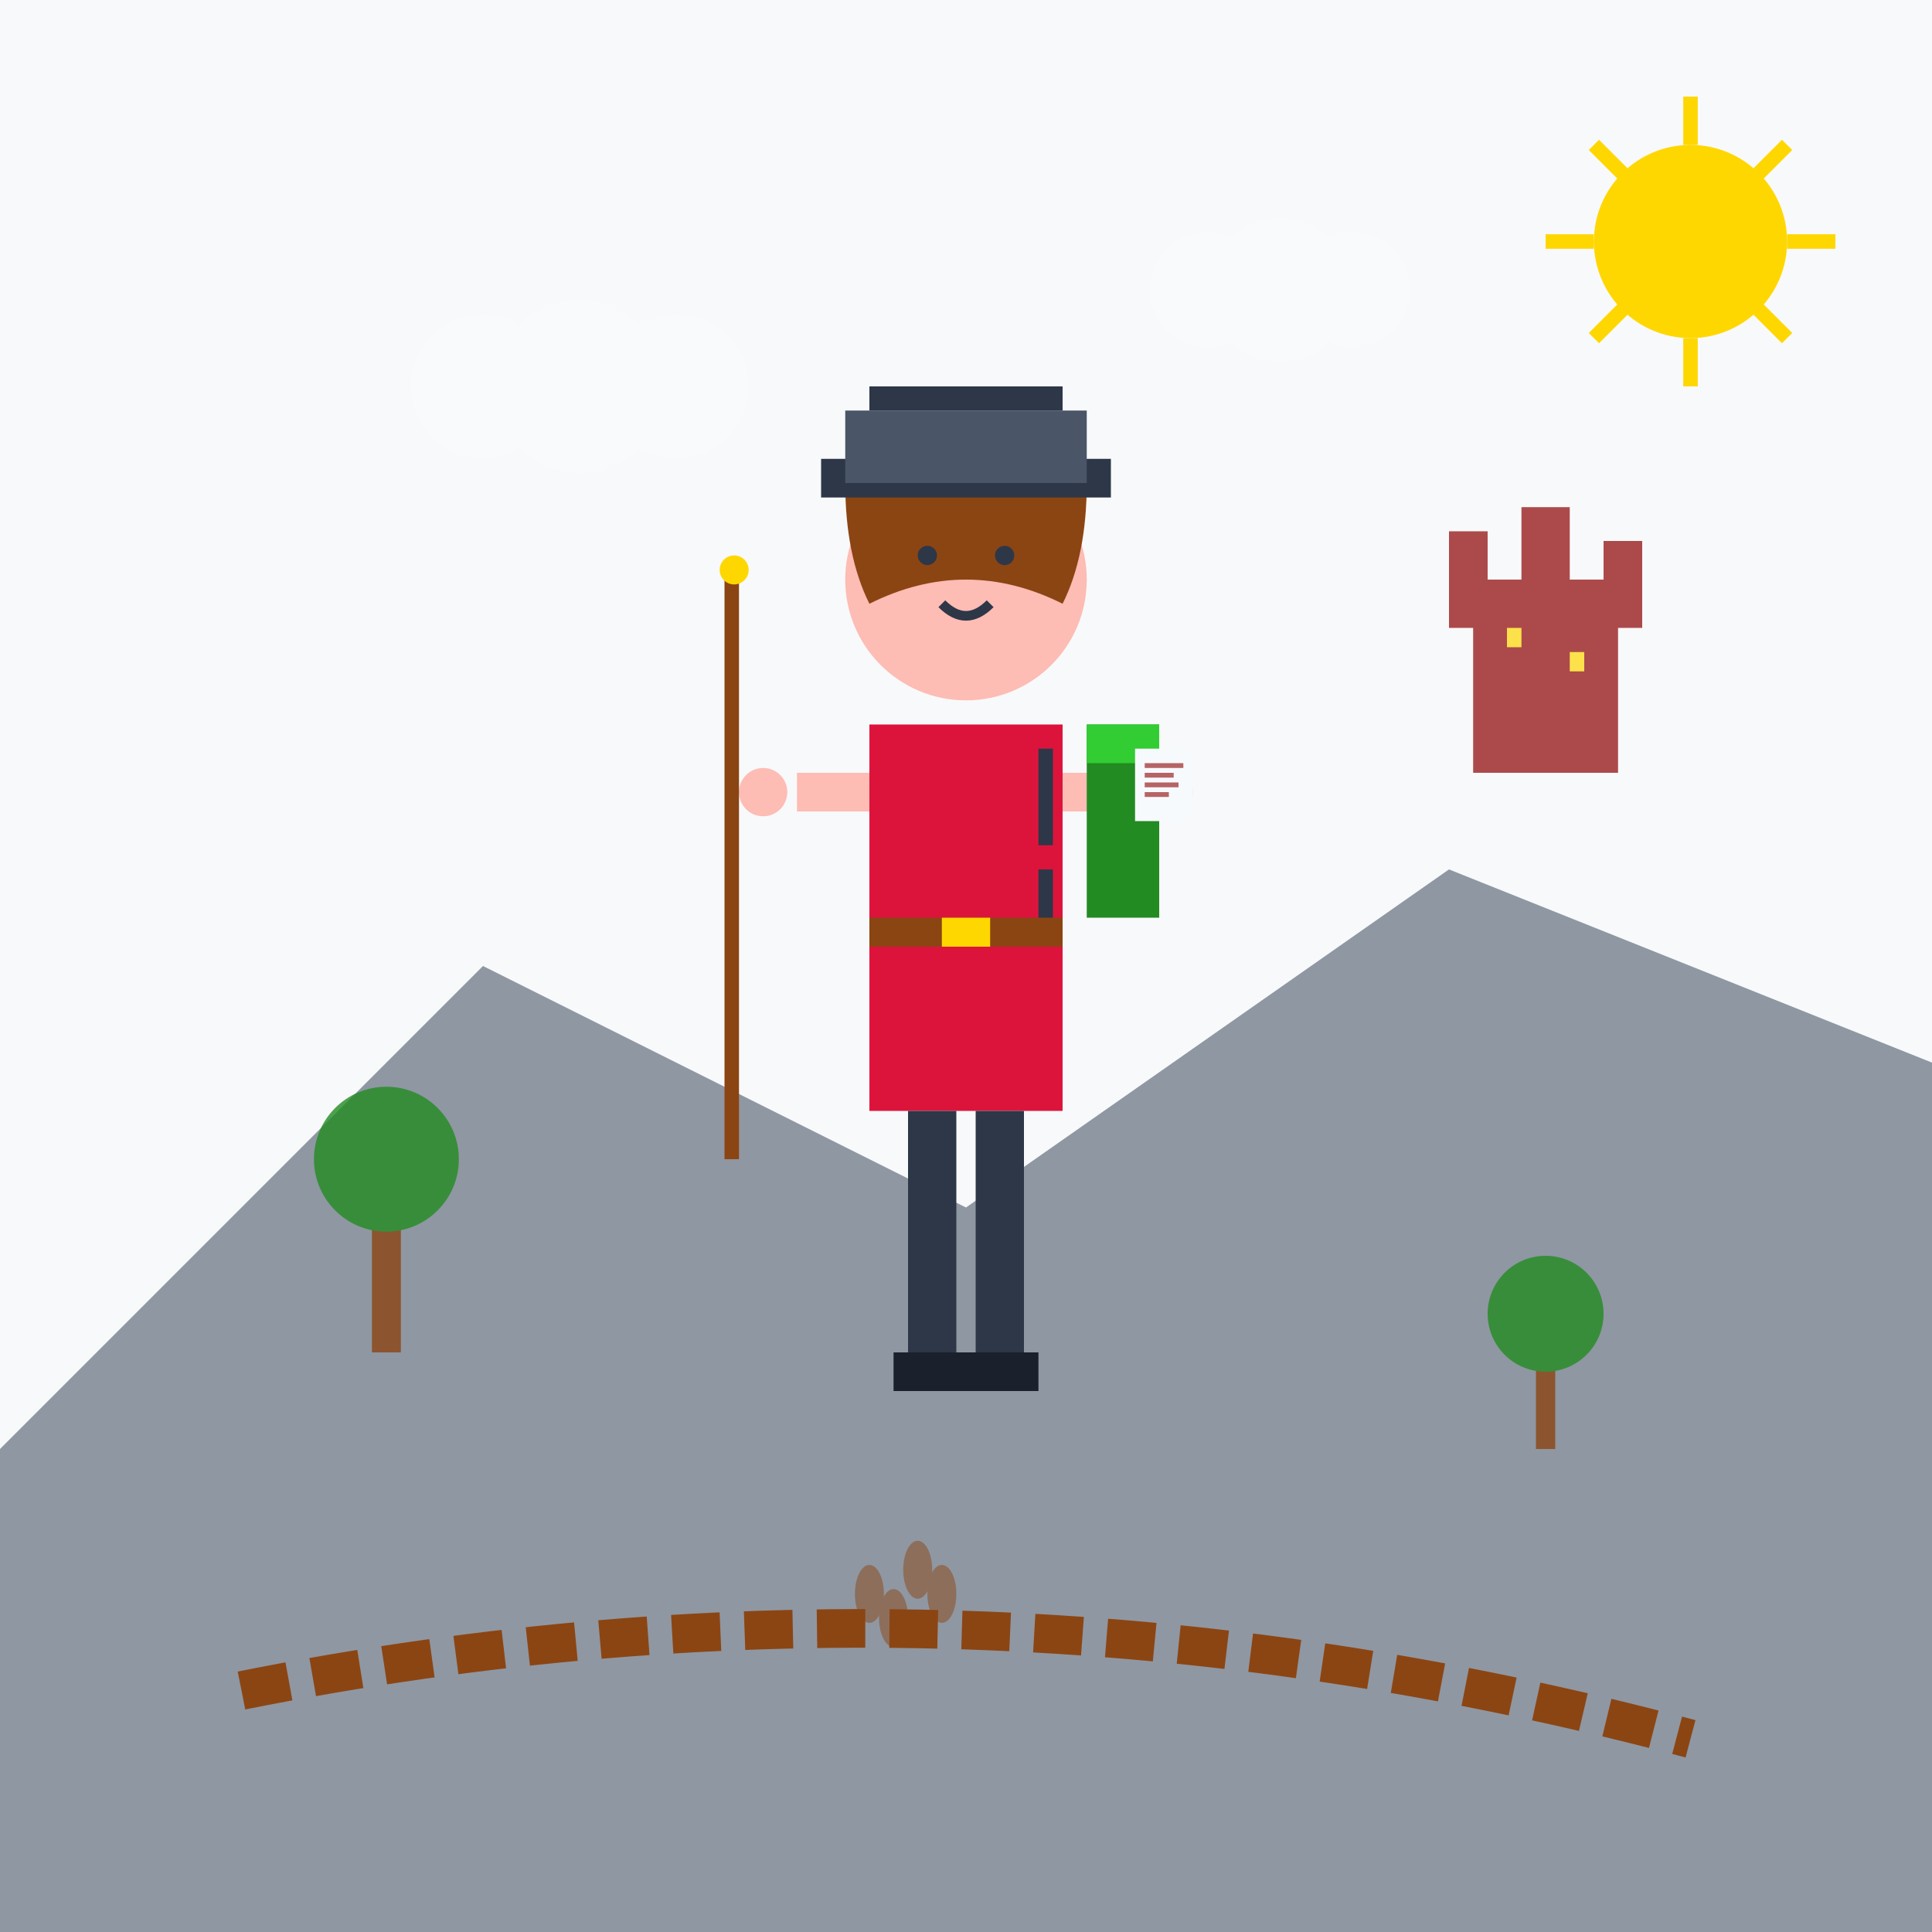 <svg width="400" height="400" viewBox="0 0 400 400" fill="none" xmlns="http://www.w3.org/2000/svg">
  <!-- Background -->
  <rect width="400" height="400" fill="#f8f9fa"/>
  
  <!-- Mountains in background -->
  <path d="M0 300 L100 200 L200 250 L300 180 L400 220 L400 400 L0 400 Z" fill="#4A5568" opacity="0.6"/>
  
  <!-- Guide figure -->
  <g transform="translate(200, 200)">
    <!-- Head -->
    <circle cx="0" cy="-80" r="25" fill="#FDBCB4"/>
    
    <!-- Hair -->
    <path d="M-25 -100 Q0 -110 25 -100 Q25 -85 20 -75 Q0 -85 -20 -75 Q-25 -85 -25 -100" fill="#8B4513"/>
    
    <!-- Guide hat -->
    <rect x="-30" y="-105" width="60" height="8" fill="#2D3748"/>
    <rect x="-25" y="-115" width="50" height="15" fill="#4A5568"/>
    <rect x="-20" y="-120" width="40" height="5" fill="#2D3748"/>
    
    <!-- Face features -->
    <circle cx="-8" cy="-85" r="2" fill="#2D3748"/>
    <circle cx="8" cy="-85" r="2" fill="#2D3748"/>
    <path d="M-5 -75 Q0 -70 5 -75" stroke="#2D3748" stroke-width="2" fill="none"/>
    
    <!-- Body -->
    <rect x="-20" y="-50" width="40" height="80" fill="#DC143C"/>
    
    <!-- Arms -->
    <rect x="-35" y="-40" width="15" height="8" fill="#FDBCB4"/>
    <rect x="20" y="-40" width="15" height="8" fill="#FDBCB4"/>
    
    <!-- Hands -->
    <circle cx="-42" cy="-36" r="5" fill="#FDBCB4"/>
    <circle cx="42" cy="-36" r="5" fill="#FDBCB4"/>
    
    <!-- Backpack -->
    <rect x="25" y="-50" width="15" height="40" fill="#228B22"/>
    <rect x="25" y="-50" width="15" height="8" fill="#32CD32"/>
    <!-- Backpack straps -->
    <rect x="15" y="-45" width="3" height="20" fill="#2D3748"/>
    <rect x="15" y="-20" width="3" height="15" fill="#2D3748"/>
    
    <!-- Walking stick in left hand -->
    <rect x="-50" y="-80" width="3" height="120" fill="#8B4513"/>
    <circle cx="-48" cy="-82" r="3" fill="#FFD700"/>
    
    <!-- Map in right hand -->
    <rect x="35" y="-45" width="12" height="15" fill="#F7FAFC"/>
    <g fill="#8B0000" opacity="0.6">
      <rect x="37" y="-42" width="8" height="1"/>
      <rect x="37" y="-40" width="6" height="1"/>
      <rect x="37" y="-38" width="7" height="1"/>
      <rect x="37" y="-36" width="5" height="1"/>
    </g>
    
    <!-- Belt -->
    <rect x="-20" y="-10" width="40" height="6" fill="#8B4513"/>
    <rect x="-5" y="-10" width="10" height="6" fill="#FFD700"/>
    
    <!-- Legs -->
    <rect x="-12" y="30" width="10" height="50" fill="#2D3748"/>
    <rect x="2" y="30" width="10" height="50" fill="#2D3748"/>
    
    <!-- Boots -->
    <rect x="-15" y="80" width="16" height="8" fill="#1A202C"/>
    <rect x="-1" y="80" width="16" height="8" fill="#1A202C"/>
  </g>
  
  <!-- Castle in background -->
  <g transform="translate(320, 120)" opacity="0.7">
    <rect x="-15" y="0" width="30" height="40" fill="#8B0000"/>
    <rect x="-20" y="-10" width="8" height="20" fill="#8B0000"/>
    <rect x="-5" y="-15" width="10" height="25" fill="#8B0000"/>
    <rect x="12" y="-8" width="8" height="18" fill="#8B0000"/>
    <!-- Windows -->
    <rect x="-8" y="10" width="3" height="4" fill="#FFD700"/>
    <rect x="5" y="15" width="3" height="4" fill="#FFD700"/>
  </g>
  
  <!-- Trees -->
  <g transform="translate(80, 250)" opacity="0.8">
    <rect x="-3" y="0" width="6" height="30" fill="#8B4513"/>
    <circle cx="0" cy="-10" r="15" fill="#228B22"/>
  </g>
  
  <g transform="translate(320, 280)" opacity="0.8">
    <rect x="-2" y="0" width="4" height="20" fill="#8B4513"/>
    <circle cx="0" cy="-8" r="12" fill="#228B22"/>
  </g>
  
  <!-- Path/trail -->
  <path d="M50 350 Q200 320 350 360" stroke="#8B4513" stroke-width="8" fill="none" stroke-dasharray="10,5"/>
  
  <!-- Footprints -->
  <g fill="#8B4513" opacity="0.5">
    <ellipse cx="180" cy="330" rx="3" ry="6"/>
    <ellipse cx="185" cy="335" rx="3" ry="6"/>
    <ellipse cx="190" cy="325" rx="3" ry="6"/>
    <ellipse cx="195" cy="330" rx="3" ry="6"/>
  </g>
  
  <!-- Sun -->
  <circle cx="350" cy="50" r="20" fill="#FFD700"/>
  <g stroke="#FFD700" stroke-width="3">
    <line x1="330" y1="30" x2="340" y2="40"/>
    <line x1="360" y1="40" x2="370" y2="30"/>
    <line x1="330" y1="70" x2="340" y2="60"/>
    <line x1="360" y1="60" x2="370" y2="70"/>
    <line x1="350" y1="20" x2="350" y2="30"/>
    <line x1="350" y1="70" x2="350" y2="80"/>
    <line x1="320" y1="50" x2="330" y2="50"/>
    <line x1="370" y1="50" x2="380" y2="50"/>
  </g>
  
  <!-- Clouds -->
  <g fill="#F7FAFC" opacity="0.8">
    <circle cx="100" cy="80" r="15"/>
    <circle cx="120" cy="80" r="18"/>
    <circle cx="140" cy="80" r="15"/>
    
    <circle cx="250" cy="60" r="12"/>
    <circle cx="265" cy="60" r="15"/>
    <circle cx="280" cy="60" r="12"/>
  </g>
</svg>
